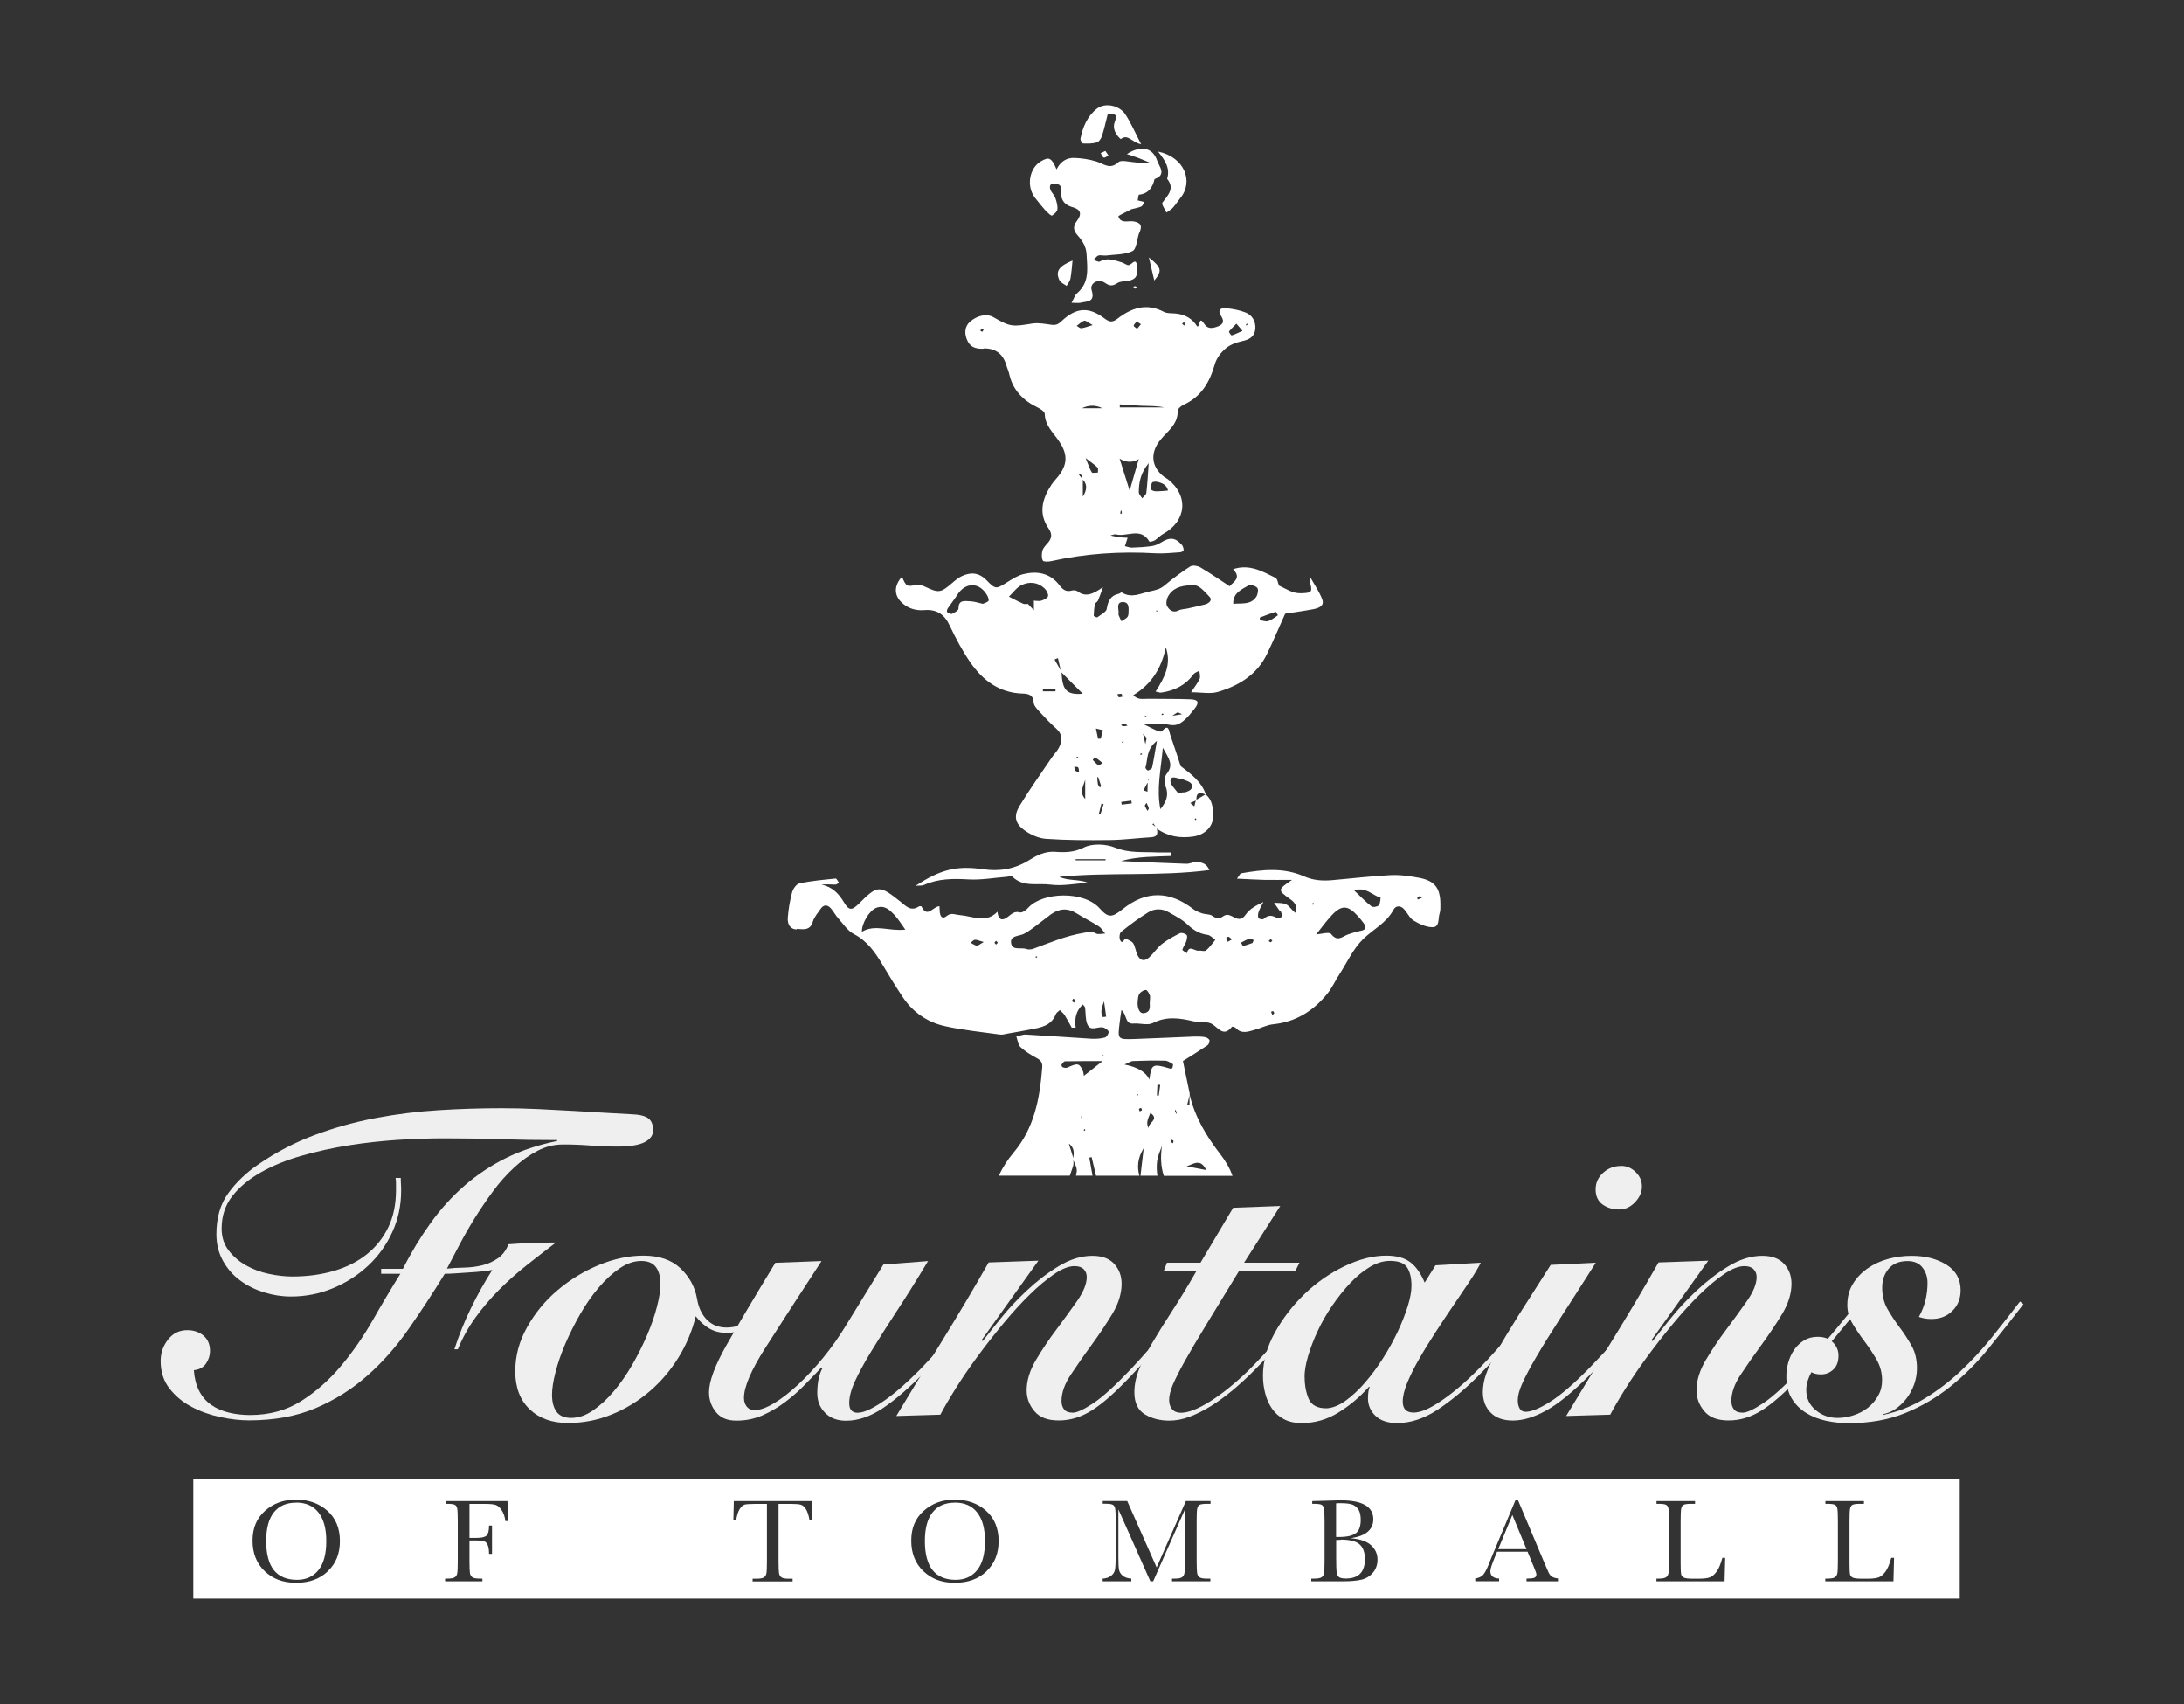 <?xml version="1.0" encoding="UTF-8"?><svg id="Layer_1" xmlns="http://www.w3.org/2000/svg" viewBox="0 0 250 195"><rect x="0" y="0" width="250" height="195" fill="#333333" stroke="none"/><defs><style>.cls-1{fill:#fff;}.cls-2{fill:#efefef;}</style></defs><g><path class="cls-1" d="M132.13,32.1c.92-1.12,.86-1.46-.62-2.64,.25,1.07,.43,1.83,.62,2.64Z"/><path class="cls-1" d="M126,17.53c.11,.18,.19,.44,.35,.5,.13,.05,.35-.15,.53-.24l-.35-.52-.53,.25Z"/><path class="cls-1" d="M119.8,24.2c.18,.2,.54,.52,.62,.47,.27-.16,.6-.46,.62-.73,.04-.43-.1-.9-.25-1.32-.11-.32-.42-.57-.54-.89-.18-.49,0-.82,.59-.71,.41,.08,.67,.18,.62,.8-.07,.88,.23,1.59,1.32,1.89,.94,.26,1.08,.79,.5,1.56-.52,.68-.39,1.15,.09,1.68,.55,.62,.96,1.27,1.01,2.15,.08,1.6,.36,3.21-1.08,4.45-.26,.22-.37,.62-.64,1.1,.5,0,.8,.05,1.06-.01,.72-.18,1.67-.03,1.24-1.43-.25-.81,.77-1.38,1.53-.84,.59,.41,.91,.35,1.44,.01,.31-.2,.78-.17,1.17-.24,.89-.14,1.16-.53,1.07-1.6-.1-1.21-.61-.23-.97-.2-.25,.02-.51-.24-.78-.31-.83-.24-1.65-.6-2.53-.1-.15,.09-.46-.12-.7-.19,.18-.17,.33-.43,.54-.5,.26-.08,.58,.03,.87,0,1.03-.13,2.16-.08,3.04-.51,.46-.23,.5-1.32,.74-2.02,.02-.05,.06-.1,.08-.15,.3-.76,.12-1.06-.67-1.22-.63-.12-1.48,.31-1.77-.57-.03-.1,.98-.54,1.5-.83,.38-.1,.77-.15,1.12-.31,.16-.07,.24-.33,.36-.51l-.77-.19c.05-.23,.08-.64,.15-.65,1.09-.12,1.56-.83,1.78-1.79,1.43-.5,.52-1.45,.3-2.11-.51-1.5-1.85-1.79-3.47-.75,.53,.18,.95,.31,1.36,.46,.44,.17,.87,.36,1.31,.54-.72,.11-1.34-.02-1.96-.08-.57-.05-1.38-.27-1.68,.01-.96,.9-1.66,.19-2.51-.08-.81-.25-1.68-.38-2.53-.41-.88-.04-1.59,.42-2.04,1.31-.58-1.35-.86-1.47-1.79-.92-1.33,.78-1.68,2.85-.69,4.15,.42,.55,.87,1.09,1.33,1.61Z"/><path class="cls-1" d="M123.94,16.42c.54,.02,1.1,.03,1.61-.12,.26-.08,.51-.47,.6-.77,.26-.79,.43-1.62,.64-2.43,.51,.02,1.25-.29,.82,.83-.29,.74,.07,1.46,.68,1.99,.84-.66,1.29,.41,2.33,.58-.68-1.31-1.15-2.42-1.8-3.41-.69-1.05-2.33-1.37-3.25-.66-1.1,.85-1.62,2.1-1.89,3.44-.03,.16,.17,.54,.27,.54Z"/><path class="cls-1" d="M133.6,20.46c.92,1.14,.08,1.87-.54,2.73-.13,.18,.29,.75,.46,1.13,.24-.17,.52-.31,.72-.53,.31-.34,.56-.74,.85-1.1,1.6-1.92,.49-4.73-2.54-5.35,.92,1.1,1.39,2,1.05,3.11Z"/><path class="cls-1" d="M129.67,32.9c.1,.04,.19,.12,.29,.12,.08,0,.16-.08,.25-.14-.11-.05-.21-.13-.31-.13-.08,0-.16,.09-.23,.14Z"/><path class="cls-1" d="M103.23,68.97c.73,.67,1.6,.93,2.58,.85,1.39-.11,2.29,.46,2.89,1.75,.7,1.47,1.47,2.93,2.4,4.27,1.42,2.04,3.31,3.45,5.93,3.53,.7,.02,1.25,.14,1.3,1.05,.02,.34,.36,.69,.62,.98,.62,.68,1.25,1.35,1.94,1.96,.76,.67,.73,1.42,.32,2.21-.21,.41-.56,.74-.82,1.13-1.24,1.83-2.53,3.63-3.68,5.52-.69,1.14-.53,1.99,.51,2.76,.71,.52,1.65,.95,2.52,1.01,2.44,.17,4.89,.17,7.33,.14,1.57-.02,3.13-.23,4.69-.32,.77-.04,.78-.47,.66-.99,1.27,.91,2.69,1.13,4.21,.9,1.32-.2,2.3-1.18,2.24-2.46-.03-.82-.09-1.72-.83-2.32-.5-1.49-1.7-2.37-2.89-3.27-.4-1.2-.78-2.41-1.2-3.6-.14-.4-.16-1.32-.93-.4-.07,.09-.38,.04-.54-.03-.46-.2-.91-.44-1.51-.74,1.06,0,2-.14,2.87,.04,.76,.16,1.25-.11,1.73-.53,.43-.38,.81-.84,1.17-1.3,.56-.73,.45-1.04-.45-1.08-1.63-.07-3.27-.03-4.9-.06-.54,0-1.15,.16-1.66-.42,2.13-1.27,3.23-3.15,3.72-5.46,.68,1.92-.16,3.48-1.17,5.05,.3,.06,.47,.14,.63,.12,1.5-.21,2.78-.82,3.7-2.09,.15-.2,.45-.28,.68-.42,.02,.31,.14,.67,.03,.93-.2,.46-.54,.87-.98,1.54,1.17,0,2.19,.22,3.07-.04,2.41-.71,4.49-1.98,5.63-4.36,.73-1.51,1.38-3.06,2.07-4.59,1.08-.17,2.16-.31,3.24-.52,.57-.11,1.28-.36,1.01-1.1-.32-.87-.88-1.66-1.33-2.48-.14,.22-.11,.36-.07,.51,.3,1.16,.17,1.2-1,1.25-1.01,.04-1.74-.51-2.56-.88-.12-.31-.17-.77-.39-.88-1.5-.74-2.99-1.62-4.86-.99,1.01,1.02,.02,1.45-.39,1.95-1.18-.77-2.25-1.51-3.37-2.17-.31-.18-.88-.26-1.14-.1-1.03,.66-2.02,1.4-2.95,2.18-.51,.43-1.01,.53-1.65,.67-1.11,.24-2.13,.84-3.26,.12-.05-.03-.19,.13-.3,.15-.95,.2-1.26,.81-1.4,1.73-.05,.37-.68,.67-1.08,.97-.06,.05-.42-.12-.41-.19,.01-.44,.05-.89,.14-1.32,.03-.15,.27-.24,.34-.39,.17-.38,.3-.78,.58-1.55-1.17,.82-1.99,1.18-2.91,.48-.16-.12-.46-.15-.66-.09-.69,.2-1.06-.14-1.45-.65-1.06-1.36-2.52-1.61-4.09-1.23-.66,.16-1.27,.56-1.86,.93-1.25,.77-1.3,.86-2.34-.21-.89-.91-1.81-.97-2.85-.49-.41,.19-.78,.51-1.13,.81-1.29,1.11-1.53,1.14-3.1,.39-.28-.13-.65-.27-.93-.21-1.12,.24-1.2,.23-1.69-.92-.92,1.01-.94,2.12-.01,2.97Zm33.66,24.88s-.11-.04-.13-.08c-.01-.03,.04-.09,.06-.13l.13,.08-.07,.13Zm1.09-2.93l-1.03,.6c-.03-.84,.41-.88,1.03-.6Zm-1.1,.7l-.17,.66-.46-.39,.63-.28Zm-1.79-3.77v.07s0-.05,0-.07Zm-1.11,1.49c.07-.66,.72-.25,1.14-.22,.17,.01,.34,.09,.5,.15,.44,.16,1.01,.35,.79,.92-.11,.3-.65,.44-.7,.47-.58,.03-.85,.11-.91,.03-.32-.43-.86-.93-.82-1.35Zm-.87-3.77c.61,1.15,1.33,1.91,.42,3.01-.25,.31-.26,1.01-.1,1.42,.39,1,.07,1.76-.6,2.6-.47-2.32,.06-4.5,.28-7.03Zm1.67-4.04c.07-.03,.2,.07,.54,.2l-1.12,.18c.19-.13,.38-.28,.58-.38Zm-1.81,.17s.09-.05,.13-.04c.04,0,.06,.07,.09,.11l-.21,.07v-.14Zm-1.9,.17l.21,.12h-.21v-.12Zm.28,7.69s.02,.06,.02,.09c0,.32-.02,.63-.02,.95l-.46-.15,.47-.9Zm0,3.23c-.1-.19-.22-.37-.3-.57-.02-.06,.09-.17,.19-.35,.11,.25,.22,.43,.26,.63,.02,.08-.1,.19-.15,.29Zm.05-3.41l.06-.25s.05,.09,.03,.11c-.03,.05-.06,.1-.1,.14Zm.51,4.96l.12-.11,.24,.37-.36-.26Zm.52-9.55c-.22,1.26-.36,2.16-.55,3.05-.03,.15-.3,.28-.48,.34-.05,.02-.31-.26-.28-.34,.29-.95,.06-2.1,1.31-3.05Zm-1.2-.34c.04,.07-.03,.2-.12,.71-.15-.67-.21-.94-.27-1.2,.13,.16,.29,.31,.39,.49Zm-.57,1.76s.06,.07,.09,.11l-.21,.08v-.14s.09-.06,.13-.05Zm13.56-15.54c.6-.24,1.21-.46,1.82-.66,.02,0,.1,.17,.24,.4-.36,.23-.7,.53-1.09,.66-.28,.09-.63-.04-.95-.1-.02,0-.05-.28-.02-.29Zm-1.33-3.67c.23-.13,.84,.04,1.03,.28,.16,.19,.06,.75-.12,1.02-.64,.96-1.7,.7-2.63,.8-.06-1.2,.9-1.62,1.72-2.09Zm-9.22,1.32c.51-.98,1.42-1.31,2.64-1.34,.95-.18,1.51,.7,2.14,1.31,.37,.36-.04,.75-.48,.87-.66,.18-1.34,.32-2.01,.47-.35,.08-.75,.07-1.06,.23-.65,.33-1.05-.07-1.3-.49-.15-.25-.08-.76,.07-1.05Zm-1.11,1.6l-.18,.07-.04-.14,.22,.07Zm-4.04,13.19c-.06,0-.12-.11-.18-.18,.16-.03,.33-.07,.49-.07,.06,0,.13,.1,.24,.19-.21,.03-.38,.07-.54,.06Zm.09,1.72v.13s-.08,.05-.12,.04c-.03,0-.05-.06-.08-.1l.2-.07Zm.94,7.11l-1.15,.14-.05-.31,1.15-.15,.05,.32Zm-.97-23.04c.7,.03,.62,.72,.6,1.24,0,.17-.04,.38-.14,.49-.19,.19-.44,.31-.67,.46-.11-.23-.23-.45-.32-.69-.04-.1,0-.23,0-.35-.03-.49-.27-1.19,.55-1.15Zm-.19,10.51s.06,.17,.11,.31c-.16,.03-.32,.1-.45,.06-.07-.02-.09-.23-.13-.35,.16,0,.32-.04,.47-.02Zm-2.79,9.51s.12,.03,.13,.07c.11,.32,.21,.63,.31,.95,0,.03-.06,.08-.13,.18-.09-.14-.21-.26-.24-.39-.05-.26-.05-.54-.07-.8Zm.38,4.24l-.19-.05,.29-1.15,.25,.07-.36,1.13Zm.27-9.61l-.25,.98h-.31l-.24-1.16,.8,.19Zm-.89,3.12c.27,.17,.52,.38,.86,.65-.24,.14-.44,.3-.49,.26-.24-.17-.45-.39-.65-.62,0-.01,.26-.31,.28-.3Zm-5.98-7.56v-.29h1.44v.29h-1.44Zm3.73,9.09c-.09-.12-.11-.29-.15-.45,.17,.01,.38-.01,.45,.07,.1,.13,.08,.36,.11,.55-.14-.05-.33-.07-.41-.17Zm.09-1.53s.09-.07,.13-.07c.03,0,.07,.05,.1,.08l-.06,.13-.16-.15Zm1.02,4.76c-.71-.75-.2-1.46,0-2.2v2.2Zm-.28-12.04c-1.84,.15-2.33-.39-2.43-2.44,.78,.78,1.55,1.56,2.43,2.44Zm-2.84-4.09l.32,1.41-.71-1.24,.39-.16Zm-4.13-8.36c.88-.41,1.84-.32,2.6,.4,.22,.21,.45,.62,.4,.87-.05,.23-.47,.43-.77,.53-.26,.08-.58,0-.87,0,0,.06,.02,.12,.02,.17,0,.31,0,.62,0,.93l-.69-.73c-.17,0-.37,.05-.52-.01-.56-.25-1.1-.54-1.65-.82,.48-.46,.9-1.07,1.47-1.34Zm-8.47,2.66c.35-.52,.75-1,1.08-1.53,.95-1.49,2.56-1.47,3.43,.08,.1,.19,.22,.52,.14,.62-.16,.18-.46,.25-.65,.33-.54-.12-.99-.28-1.45-.29-.59-.02-1.34-.23-1.33,.84,0,.2-.45,.46-.74,.59-.14,.06-.41-.08-.57-.2-.05-.04,0-.32,.09-.44Z"/><path class="cls-1" d="M136.91,98.62l.04-.04c-.39,.1-.78,.28-1.17,.27-2.48-.08-4.97-.2-7.45-.31,.97-.29,1.95-.4,2.92-.47,.93-.06,1.87-.07,2.81-.11v-.41c-.54,0-1.08,.02-1.63,0-1.6-.08-3.18,.1-4.79-.55-1.05-.43-2.61-.5-3.58-.01-1.13,.57-2.21,.57-3.26,.49-1.21-.09-2.15,.43-2.99,.95-1.69,1.05-3.42,1.32-5.32,1.04-2.97-.43-4.87,.04-7.68,1.9,.39-.04,.71,.01,.96-.1,1.65-.74,3.36-.73,5.13-.63,1.43,.08,2.88-.19,4.32-.3,.23-.02,.55-.12,.66-.02,1.25,1.24,2.9,.72,4.34,.91,1.4,.19,2.87-.12,4.32-.21-1.08-.43-2.23-.19-3.28-.68,5.68-.56,11.41-.02,17.18-.77-.38-.86-.97-.88-1.55-.94Zm-10.36-.17h-3.42v-.13h3.42v.13Z"/><path class="cls-1" d="M121.27,32.06c.13,.29,.54,.44,.82,.66,.15-.27,.38-.53,.44-.82,.13-.7,.17-1.41,.24-2.09-1.56,.65-1.98,1.23-1.5,2.25Z"/><path class="cls-1" d="M112.58,39.87c1.45-.03,2.28,.69,2.65,2.04,.08,.28,.22,.55,.28,.83,.4,1.86,1.56,3.07,3.24,3.88,.33,.16,.83,.48,.84,.74,.03,1.36,1.02,2.19,1.67,3.18,.86,1.3,.98,2.37,.1,3.67-.29,.43-.69,.8-.98,1.23-1.07,1.61-1.55,3.3-.35,5.04,.46,.67,.36,1.16-.13,1.7-.23,.26-.5,.54-.58,.86-.09,.35-.1,.81,.05,1.11,.08,.15,.63,.14,.94,.07,3.95-.88,7.94-1.14,11.98-.9,.92,.05,1.86-.06,2.79-.12,.15,0,.41-.15,.41-.23,0-.2-.07-.46-.2-.61-.77-.87-1.39-.91-2.42-.26-.32,.2-.7,.35-1.06,.4-.75,.1-1.51,.15-2.26,.17-.26,0-.52-.11-.78-.17l.31-.96c-.32-.02-.61-.01-.9-.05-.28-.03-.56-.11-1.08-.21,.39-.09,.51-.16,.61-.13,1.26,.35,2.86-.88,3.85,.82,.04,.06,.44-.02,.62-.13,.34-.21,.6-.53,.94-.72,2.71-1.48,2.98-4.38,.57-6.27-.14-.11-.3-.18-.44-.28-1.49-1.14-1.61-2.77-.42-4.23,.81-1,2.02-1.77,1.98-3.31,0-.23,.38-.57,.66-.7,2.05-.92,3.01-2.61,3.6-4.68,.19-.67,.71-1.34,1.25-1.79,.51-.43,1.23-.68,1.9-.83,.86-.18,1.43-.57,1.48-1.45,.04-.82-.36-1.52-1.12-1.82-.69-.27-1.45-.41-2.19-.49-.61-.06-1.09,.13-.6,.91,.45,.71,.11,1.03-.59,1.25-.57,.18-1.01,.16-1.36-.38-.66-1.03-.44,.46-.81,.29q-.81-1.3-2.44-1.46c-.46-.05-.98,.01-1.36-.19-2-1.06-3.74-.44-5.34,.8-.63,.48-.96,.32-1.5-.08-1.77-1.32-3.19-1.22-4.82,.29-.35,.33-.6,.54-1.18,.47-.72-.1-1.54-.25-2.18-.15-2.28,.36-2.51,.43-4.47-.71-.77-.45-1.86-.24-2.73,.53-.59,.53-.67,1.39-.22,2.25,.39,.75,1.09,.83,1.8,.82Zm30.2-2.84v.15l-.1,.08s-.07-.12-.06-.13c.04-.05,.11-.07,.16-.11Zm-2.11,.92c.26-.33,.56-.61,.86-.91l.7,.82c-.51,.23-.87,.41-1.24,.52-.06,.02-.34-.39-.31-.43Zm-5.16-1.06s.12,.06,.12,.1c0,.09-.04,.18-.06,.27l-.26-.2c.06-.06,.12-.13,.19-.17Zm-7.26,21.92c0-.11,0-.22,.03-.32,0-.03,.06-.05,.09-.07,.02,.11,.05,.21,.05,.32,0,.03-.11,.05-.17,.08Zm2.97-2.4c-.03,.22-.31,.41-.47,.62-.14-.23-.39-.46-.39-.69,.01-1.09,.16-2.15,1.13-3.34-.1,1.4-.15,2.41-.27,3.41Zm1.25-1.26c.57,.12,1.09,.34,1.23,.99-.44,.04-.89,.09-1.33,.09-.2,0-.54-.08-.57-.19-.07-.25-.04-.57,.07-.8,.05-.11,.41-.14,.6-.1Zm-2.31-18.34s.24,.15,.44,.29l-.43,.53c-.14-.12-.42-.28-.4-.36,.05-.18,.22-.35,.39-.46Zm.53,9.63c.86,.03,1.72,0,2.58,.19h-5.09v-.35c.83,.05,1.67,.13,2.5,.16Zm-.34,6.11c-.36,1.27-.67,2.32-1.04,3.6l-1.15-3.66q1.14,.68,2.18,.05Zm-6.75,1.91c-.07-.08-.1-.19-.15-.28,.11,.07,.27,.1,.33,.2,.06,.11,.08,.24,.1,.37-.1-.09-.2-.18-.28-.29Zm.35,2.38v-1.95c.58,.59,.43,1.26,0,1.95Zm1.73-2.76c-.24,0-.63,.09-.7-.02-.24-.37-.37-.81-.71-1.64,.68,.53,1.06,.77,1.37,1.09,.1,.1,.03,.38,.04,.58Zm-1.83-7.36q1.2-.57,2.33,0h-2.33Zm.27-10.02c.17-.05,.44,.22,.96,.5-.64,.19-.97,.33-1.31,.36-.16,.02-.35-.18-.52-.27,.29-.21,.55-.49,.87-.59Zm-11.74,.89s.14,.07,.22,.11c-.05,.09-.09,.2-.16,.26-.02,.02-.14-.07-.22-.11,.05-.09,.09-.2,.16-.26Z"/><path class="cls-1" d="M114.16,104.22s0,.05,0,.08c.01-.01,.02-.02,.04-.04l-.04-.04Z"/><path class="cls-1" d="M103.22,65.95l.02,.06v-.02l-.02-.04Z"/><path class="cls-1" d="M91.19,106.3c.72,.02,1.53,.25,1.85-.82,.16-.54,.57-1,.9-1.48,.34-.5,.78-.49,1.16-.06,.31,.34,.52,.78,.83,1.12,.58,.64,1.09,1.46,1.82,1.83,1.55,.81,2.44,2.11,3.28,3.52,.74,1.25,1.51,2.5,2.32,3.71,1.15,1.72,2.81,2.86,4.79,3.3,2.08,.47,4.22,.67,6.34,.97,.27,.04,.57-.06,.85-.11,.85-.15,1.71-.29,2.56-.46,1.2-.23,2.43-.39,2.97-1.76,.07-.19,.3-.31,.46-.47,.19,.19,.41,.36,.55,.58,.29,.46,.54,.95,.81,1.43h.45c-.15-1.06,.05-1.97,.83-2.65,.13,.18,.24,.27,.25,.36,.08,.63,.02,1.32,.25,1.89,.38,.92,1.25,.19,1.87,.39,.23,.08,.56,.31,.57,.49,.02,.21-.23,.6-.42,.65-.5,.13-1.04,.17-1.55,.14-2.5-.15-5-.34-7.5-.48-.36-.02-.72,.15-1.09,.23,.15,.41,.19,.93,.47,1.2,.54,.5,1.2,.91,1.86,1.26,.5,.26,.68,.58,.63,1.1-.28,3.53-.9,6.93-3.31,9.76-.66,.78-1.22,1.67-1.66,2.6h8.13c.12-.36,.24-.72,.37-1.08,.07-.21,.05-.45,.04-.69,.17,.44,.45,.91,.38,1.31-.03,.15-.05,.3-.08,.46h1.89l-.37-2.06,.27-.06,.5,2.13h4.96c-.26-1-.22-1.99,.5-3.16-.15,1.28-.26,2.23-.37,3.16h1.94c-.09-.56-.11-1.13-.03-1.72,.09-.58,.34-1.14,.55-1.7-.17,1.18-.15,2.33,.21,3.43h7.86c-.32-.91-.82-1.74-1.41-2.5-1.6-2.07-2.9-4.25-3.5-6.81l.02-.07c-.27-1.31-.54-2.61-.78-3.76,.9-.57,1.87-1.17,2.81-1.8,.15-.1,.27-.43,.22-.59-.05-.16-.33-.32-.53-.35-.4-.07-.81-.07-1.22-.06-2.27,.09-4.54,.2-6.81,.28-1.95,.06-1.95,.05-1.72-1.83,.05-.43,.12-.87,.21-1.49,.66,.53,.36,1.63,1.38,1.55,.74-.06,1.62,.24,2.22-.06,1.57-.8,3.07-.57,4.64-.2,.73,.17,1.64-.03,2.19,.35,.77,.52,1.29,1.44,2.22,.28,.04-.05,.35,.04,.44,.14,.65,.71,1.4,.42,2.12,.22,.73-.19,1.43-.58,2.17-.65,2.59-.26,4.59-1.53,6.18-3.49,.55-.67,.91-1.49,1.39-2.22,.88-1.37,1.58-2.93,2.72-4.04,1.15-1.12,2.67-1.84,3.47-3.35,.25-.48,.79-.52,1.19-.09,.4,.42,.65,1.04,1.11,1.32,.66,.4,1.47,.78,2.2,.76,.81-.02,.59-1,.78-1.57,.11-.32,.09-.69,.09-1.04,0-1.86-.63-2.7-2.45-3.04-1.08-.2-2.2-.36-3.3-.3-2.21,.11-4.41,.38-6.61,.57-1.11,.1-2.17,.04-3.24-.43-2.34-1.04-4.78-.78-7.21-.35-.11,.02-.18,.23-.48,.61,1.2,.05,2.16,.12,3.12,.14,.97,.02,1.95,0,3.19,0-1.67,1.14-1.68,1.15-.2,2.21,.55,.39,.85,.85,.64,1.59-.44-.28-.69-.77-1.09-.99-.39-.21-.94-.15-1.41-.2,.21,.3,.41,.61,.63,.91,.03,.04,.13,.05,.15,.09,.07,.19,.13,.39,.19,.59-.21,.07-.48,.25-.6,.18-.56-.34-1.04-.41-1.56,.09-.1,.09-.57,0-.6-.1-.08-.22-.05-.52,.04-.75,.14-.38,.35-.73,.53-1.09-.83,.39-1.57,.79-2,1.41-.77,1.14-1.43,.07-2.13,.06-.16,0-.35,.07-.48,.17-.45,.33-.81,.24-1.26-.07-.29-.2-.75-.14-1.11-.26-.37-.12-.75-.27-1.05-.5-2.72-2.11-5.42-2.12-8.07,0-1.21,.97-1.64,1.05-2.64-.08-1.81-2.04-6.55-1.87-8.17-.08-.24,.27-.7,.61-.96,.54-.64-.17-.94,.18-1.37,.5-.77,.6-1.12,.22-1.2-.58-1.29,1.37-2.87,.5-4.29,.39-.56-.04-.99-.33-1.53,.11-.49,.4-.73,.05-.78-.45-.02-.21-.03-.43-.04-.68-.75,.03-1.39,1.42-2.05,.04-.02-.05-.25-.06-.32,0-.93,.61-1.5-.09-2.12-.58-2.4-1.9-2.58-1.89-4.75,.27-.79,.78-1.13,.78-1.7-.19-.6-1.01-1.35-1.76-2.57-2.01,.56-.06,1.08,0,1.6,0,.14,0,.27-.14,.41-.21-.13-.17-.27-.49-.38-.48-1.38,.14-2.76,.26-4.12,.54-.35,.07-.75,.61-.86,1.01-.26,.95-.42,1.93-.5,2.91-.05,.66,.18,1.33,1.02,1.36Zm31.67,26.23l-.51-1.66c.63,.45,.6,1.05,.51,1.66Zm.9-4.56l.02-.27s.07,.1,.06,.15c0,.04-.06,.08-.09,.12Zm.45,1.37s-.07,.06-.1,.09c-.02-.05-.07-.12-.06-.13,.04-.05,.11-.07,.16-.11v.16Zm-.14-6.21c-.01-.07-.03-.39-.15-.66-.38-.81-.59-.83-1.74-.3-.15,.07-.37,.02-.54-.04-.07-.02-.16-.24-.13-.29,.11-.16,.27-.39,.41-.39,1.43-.03,2.87-.02,4.29-.02l-2.15,1.69Zm2.17-2.25s-.08-.04-.12-.07l.13-.07,.12,.07s-.08,.06-.13,.06Zm9.92,4.46v1.08l-.25-.03c.08-.35,.16-.7,.25-1.05Zm1.92,8.56c-.86-.16-1.56-.3-2.25-.43,.75-.23,1.58-.98,2.25,.43Zm-7.9-8.55l.07-.17,.06,.13-.13,.04Zm.53,1.69c-.03,.07-.16,.09-.25,.14-.03-.09-.1-.2-.08-.27,.02-.06,.15-.09,.24-.13,.03,.09,.12,.2,.09,.26Zm.78,2.09c-.38-.65-.02-1.2,.19-1.77,1.13,.75-.35,1.15-.19,1.77Zm1.15-3.75l-.21-.02,.06-1.23,.32,.02-.17,1.23Zm1.6,5.46l-.23-.17c.04-.08,.08-.17,.12-.25,.07,.05,.19,.09,.2,.15,.02,.08-.05,.18-.08,.27Zm.47-3.34c-.06-.1-.15-.18-.19-.29-.02-.07-.02-.15-.02-.23,.06,.07,.11,.13,.15,.21,.04,.09,.04,.21,.06,.31Zm-5-6.08c1.21-.05,2.43-.07,3.64-.04,.31,0,.62,.22,.9,.39,.06,.04,0,.31-.05,.46-.02,.05-.2,.08-.28,.05-1.99-.59-2.12-.53-2.35,1.26q-.57-1.27-2.85-1.72c.47-.2,.73-.39,.99-.4Zm32.55-18.73c.07-.07,.19-.13,.29-.13,.06,0,.12,.1,.21,.19l-.48,.19c-.01-.08-.06-.21-.02-.24Zm-4.23,.04s-.02,.67-.2,.87c-.16,.17-.68,.25-.84,.12-.67-.52-1.26-1.14-1.97-1.81,1.33-.48,2.06,.56,3.01,.81Zm-5.56,1.98c1.1-1.16,1.82-1.12,2.9,.05,.27,.3,.54,.61,.77,.94,.33,.47,.16,.72-.39,.82-.49,.09-.97,.25-1.44,.41-.65,.23-1.2,.9-1.94-.05-.21-.27-1.1,0-1.71,.05,.6-.75,1.16-1.53,1.82-2.23Zm-2.17-1.4l.1,.09s-.03,.1-.06,.12c-.03,.02-.08-.01-.13-.02l.08-.19Zm-4.54,12.41c.06,.04,.07,.17,.1,.26-.07,.06-.15,.11-.22,.17l-.15-.37c.09-.02,.21-.09,.26-.06Zm-.35-8.25c.08,.05,.16,.09,.24,.14-.06,.07-.12,.19-.19,.21-.06,.02-.15-.08-.23-.13l.19-.21Zm-2.37-.06c.12-.04,.31,.11,.47,.17l-.14,.33c-.35,.12-.71,.26-1.07,.34-.05,.01-.17-.25-.25-.38,.33-.16,.65-.35,.99-.46Zm-2.43-.22c.13,.04,.23,.16,.42,.31l-.49,.27c-.06-.13-.15-.26-.17-.4,0-.05,.18-.2,.25-.18Zm-8.98,7.36c-.1,.42,.26,1.22-.66,1.39-.55,.1-.87-.64-.71-1.64,.03-.22,.07-.49,.21-.64,.18-.19,.48-.39,.71-.37,.17,.02,.33,.37,.44,.6,.06,.14,.01,.34,.01,.65Zm-3.29-7.92c.99-.8,2.02-1.57,3.1-2.23,.72-.45,1.58-.45,2.34-.01,.76,.43,1.57,.84,2.18,1.43,.67,.64,1.36,1.04,2.27,1.16,.32,.04,.6,.37,.89,.57-.35,.41-.65,.87-1.06,1.21-.16,.14-.54,.02-.7,.02-.57,.18-1.23-.78-1.5,.3-.18-.14-.53-.32-.51-.4,.08-.32,.32-.61,.43-.93,.08-.24,.17-.62,.06-.75-.15-.17-.58-.3-.77-.21-.72,.36-1.44,.75-2.07,1.24-.54,.43-.92,1.04-1.43,1.51-.58,.53-1.05,.42-1.38-.28-.19-.42-.24-.92-.47-1.31-.15-.24-.51-.36-.79-.51-.28-.15-.4,.73-.7,.16-.13-.25-.09-.81,.1-.96Zm-9.75,2.96s-.05-.07-.08-.1l.2-.06v.13s-.08,.04-.12,.03Zm4.34,5.15c-.08-.07-.2-.13-.21-.2,0-.08,.09-.18,.15-.26,.08,.07,.2,.13,.21,.21,0,.08-.1,.17-.15,.26Zm3.31,1.65c-.35-.57-.07-1.21,.14-1.8l.24,1.75-.38,.05Zm-9.05-9.52c.41-.21,.79-.48,1.16-.75,.65-.48,1.28-1,1.94-1.48,.94-.68,1.91-.76,2.93-.13,.84,.52,1.72,.96,2.55,1.49,.3,.19,.49,.55,.74,.83-.36,0-.8,.14-1.06-.01-.52-.31-.92-.15-1.45-.06-2.01,.33-3.85,1.13-5.74,1.82-.16,.06-.34,.06-.45,.07-.12-.01-.18,0-.24-.03-.61-.26-1.65,.21-1.82-.64-.19-.94,.87-.83,1.45-1.11Zm-3.16,.79l.19,.22c-.07,.07-.13,.14-.2,.21-.06-.07-.17-.15-.17-.22,0-.07,.11-.14,.18-.21Zm-2.44-.12c.23-.02,.47,.11,1.02,.26-.46,.25-.65,.44-.8,.42-.24-.04-.47-.22-.7-.34,.16-.12,.32-.32,.48-.33Zm-11.29-3.65c.95-.37,1.55,.25,2.11,.84,.42,.44,.73,.98,1.22,1.65-1.84,.22-3.47-.66-4.97,.25-.03-.95,.84-2.43,1.64-2.74Z"/></g><g><path class="cls-2" d="M43.63,145.8v-.6h2.49c.96-1.9,2.02-3.64,3.17-5.24,1.15-1.6,2.44-3.02,3.87-4.27,1.43-1.25,3.02-2.3,4.76-3.17,1.75-.86,3.7-1.51,5.86-1.95v-.1c-2.2,0-4.37-.03-6.51-.1-2.15-.07-4.32-.1-6.51-.1-1.56,0-3.28,.06-5.14,.17-1.86,.12-3.74,.32-5.64,.62-1.9,.3-3.72,.7-5.46,1.2-1.75,.5-3.3,1.13-4.66,1.9-1.36,.77-2.45,1.67-3.27,2.72-.82,1.05-1.22,2.29-1.22,3.72,0,.97,.27,1.8,.8,2.49,.53,.7,1.2,1.27,2,1.72,.8,.45,1.67,.77,2.62,.97,.95,.2,1.84,.3,2.67,.3,1.73,0,3.33-.22,4.79-.65,1.46-.43,2.72-1.07,3.77-1.92,1.05-.85,1.86-1.88,2.44-3.09,.58-1.21,.87-2.62,.87-4.22v-.85c0-.2-.02-.38-.05-.55h.6c0,.27,0,.52,.02,.75,.02,.23,.02,.47,.02,.7,0,1.7-.34,3.29-1.02,4.76-.68,1.48-1.61,2.76-2.77,3.84-1.16,1.08-2.5,1.94-4.02,2.57-1.51,.63-3.12,.95-4.81,.95-1.03,0-2.05-.16-3.07-.47-1.01-.32-1.93-.77-2.74-1.37-.82-.6-1.47-1.35-1.97-2.25s-.75-1.91-.75-3.04c0-1.9,.46-3.47,1.37-4.71,.91-1.25,2.05-2.34,3.42-3.27,2.03-1.4,4.18-2.52,6.46-3.37,2.28-.85,4.61-1.5,7.01-1.95,2.39-.45,4.81-.75,7.26-.9s4.81-.22,7.11-.22c1.36,0,2.78,.03,4.24,.1,1.46,.07,2.87,.14,4.22,.22,1.35,.08,2.58,.16,3.69,.22,1.11,.07,2.02,.12,2.72,.15,.9,.03,1.54,.18,1.92,.45,.38,.27,.57,.73,.57,1.4,0,.57-.32,1.01-.97,1.35-.65,.33-1.69,.5-3.12,.5-1.03,0-2.05-.04-3.07-.12-1.02-.08-2.05-.12-3.12-.12s-2.01,.24-2.94,.72c-.93,.48-1.83,1.12-2.69,1.92-.87,.8-1.67,1.7-2.42,2.72-.75,1.01-1.45,2.05-2.1,3.09-.65,1.05-1.24,2.08-1.77,3.09-.53,1.02-1,1.9-1.4,2.67,.63-.07,1.3-.11,2.02-.12,.71-.02,1.4-.11,2.05-.27,.65-.17,1.24-.43,1.77-.8,.53-.37,.93-.9,1.2-1.6,.9-.07,1.8-.12,2.72-.15,.91-.03,1.82-.05,2.72-.05-1.1,.83-2.2,1.69-3.32,2.57-1.11,.88-2.17,1.82-3.17,2.82-1,1-1.9,2.06-2.72,3.19-.82,1.13-1.49,2.34-2.02,3.64h-.4c.53-1.63,1.16-3.2,1.9-4.71,.73-1.51,1.55-2.97,2.44-4.37-.33,.07-.74,.12-1.22,.17-.48,.05-.98,.09-1.5,.12-.52,.03-1.02,.07-1.5,.1-.48,.03-.89,.05-1.22,.05-1.33,2.16-2.7,4.26-4.12,6.29-1.41,2.03-2.99,3.82-4.74,5.36-1.75,1.55-3.72,2.79-5.91,3.72-2.2,.93-4.74,1.4-7.63,1.4-1,0-2.09-.12-3.27-.37-1.18-.25-2.28-.64-3.29-1.17-1.02-.53-1.86-1.23-2.54-2.1-.68-.86-1.02-1.91-1.02-3.14,0-.93,.28-1.75,.85-2.47,.57-.72,1.3-1.07,2.2-1.07,.73,0,1.35,.21,1.85,.62,.5,.42,.75,1.01,.75,1.77,0,.5-.15,.97-.45,1.42s-.77,.71-1.4,.77c.07,.93,.27,1.73,.62,2.39,.35,.67,.81,1.2,1.4,1.6,.58,.4,1.26,.69,2.02,.87,.76,.18,1.56,.27,2.39,.27,2.23,0,4.19-.54,5.89-1.62,1.7-1.08,3.22-2.43,4.56-4.04,1.35-1.61,2.56-3.37,3.64-5.26,1.08-1.9,2.12-3.64,3.12-5.24h-2.2Z"/><path class="cls-2" d="M88.58,149.14c-.67,.87-1.46,1.65-2.37,2.34-.92,.7-1.92,1.05-3.02,1.05-.77,0-1.43-.17-2-.5-.57-.33-1.08-.8-1.55-1.4-.4,1.66-1.06,3.23-1.97,4.71-.92,1.48-2.02,2.78-3.32,3.89-1.3,1.11-2.74,2-4.34,2.64-1.6,.65-3.26,.97-4.99,.97-1.83,0-3.29-.52-4.39-1.57-1.1-1.05-1.65-2.49-1.65-4.32s.45-3.45,1.35-5.06c.9-1.61,2.06-3.03,3.49-4.24,1.43-1.21,3.01-2.18,4.74-2.89,1.73-.71,3.43-1.07,5.09-1.07,1.8,0,3.21,.48,4.24,1.45,1.03,.97,1.66,2.13,1.9,3.49,.17,1,.54,1.8,1.12,2.39,.58,.6,1.34,.9,2.27,.9s1.75-.27,2.54-.8c.8-.53,1.65-1.33,2.54-2.39l.3,.4Zm-23.2,13.12c.83,0,1.66-.28,2.49-.85,.83-.57,1.63-1.3,2.39-2.2,.76-.9,1.47-1.91,2.12-3.04,.65-1.13,1.21-2.26,1.7-3.39,.48-1.13,.86-2.21,1.12-3.24,.27-1.03,.4-1.9,.4-2.59,0-.83-.17-1.48-.52-1.95-.35-.47-.91-.7-1.67-.7-.83,0-1.66,.28-2.49,.85-.83,.57-1.63,1.3-2.39,2.2-.77,.9-1.47,1.91-2.12,3.04-.65,1.13-1.21,2.26-1.7,3.39-.48,1.13-.86,2.21-1.12,3.24-.27,1.03-.4,1.9-.4,2.59,0,.83,.17,1.48,.52,1.95,.35,.47,.91,.7,1.67,.7Z"/><path class="cls-2" d="M106.24,144.3c-1.3,2.16-2.5,4.09-3.62,5.79-1.11,1.7-2.07,3.2-2.87,4.52-.8,1.31-1.42,2.45-1.87,3.42-.45,.97-.67,1.81-.67,2.54s.32,1.1,.95,1.1c.4,0,.88-.14,1.45-.42,.57-.28,1.16-.65,1.8-1.1,.63-.45,1.28-.97,1.95-1.57,.66-.6,1.3-1.2,1.9-1.8,.73-.76,1.45-1.54,2.17-2.32,.71-.78,1.38-1.54,2-2.27,.62-.73,1.17-1.4,1.67-2.02,.5-.62,.91-1.14,1.25-1.57l.4,.3c-.8,1.06-1.81,2.34-3.04,3.82-1.23,1.48-2.54,2.94-3.94,4.37-1.7,1.73-3.26,3.08-4.69,4.04-1.43,.96-2.84,1.45-4.24,1.45-1,0-1.8-.3-2.39-.9-.6-.6-.9-1.35-.9-2.25,0-.63,.06-1.2,.17-1.7,.12-.5,.26-.88,.42-1.15l-.1-.1c-.6,.63-1.25,1.31-1.95,2.02-.7,.72-1.45,1.37-2.25,1.97-.8,.6-1.66,1.1-2.57,1.5-.92,.4-1.9,.6-2.97,.6s-1.81-.32-2.34-.97c-.53-.65-.8-1.4-.8-2.27,0-1.26,.68-3.09,2.05-5.49s3.21-5.5,5.54-9.33l5.29-.2c-2.63,4.02-4.76,7.33-6.41,9.9-1.65,2.58-2.47,4.5-2.47,5.76,0,.4,.11,.73,.32,1,.22,.27,.51,.4,.87,.4,.63,0,1.39-.27,2.27-.8,.88-.53,1.8-1.25,2.77-2.15,.96-.9,1.92-1.93,2.87-3.09,.95-1.16,1.8-2.38,2.57-3.64l4.29-6.98,5.14-.4Z"/><path class="cls-2" d="M112.48,153.48c.47-.6,1.14-1.45,2.02-2.54,.88-1.1,1.89-2.18,3.02-3.24,1.13-1.06,2.34-2,3.64-2.79s2.59-1.2,3.89-1.2c1.1,0,1.93,.31,2.49,.92,.56,.62,.85,1.37,.85,2.27,0,1.13-.36,2.29-1.07,3.47-.72,1.18-1.51,2.36-2.37,3.54-.87,1.18-1.65,2.31-2.37,3.39-.72,1.08-1.07,2.09-1.07,3.02,0,.4,.1,.72,.3,.97,.2,.25,.53,.37,1,.37s1.24-.36,2.32-1.07c1.08-.71,2.54-2.04,4.37-3.97,1.43-1.53,2.74-3.02,3.94-4.47,1.2-1.45,2.1-2.54,2.69-3.27l.5,.25c-.87,1.03-1.93,2.31-3.19,3.84-1.26,1.53-2.61,3.04-4.04,4.54-1.73,1.83-3.2,3.13-4.42,3.89-1.21,.76-2.47,1.15-3.77,1.15s-2.2-.35-2.79-1.05c-.6-.7-.9-1.5-.9-2.39,0-1.13,.36-2.29,1.07-3.49,.71-1.2,1.5-2.37,2.37-3.52,.86-1.15,1.65-2.24,2.37-3.27,.71-1.03,1.07-1.93,1.07-2.69,0-.37-.12-.66-.35-.9-.23-.23-.58-.35-1.05-.35-.67,0-1.45,.31-2.34,.92-.9,.62-1.85,1.41-2.84,2.39-1,.98-2.01,2.1-3.04,3.34-1.03,1.25-2,2.49-2.92,3.74-.92,1.25-1.74,2.45-2.47,3.62-.73,1.16-1.31,2.16-1.75,2.99l-5.04,.15c1.76-2.93,3.53-5.83,5.31-8.71,1.78-2.88,3.53-5.83,5.26-8.86l5.69-.2-6.49,9.08,.1,.1Z"/><path class="cls-2" d="M133.23,145.4l.35-.9h3.84l3.74-6.29,5.39-.2-4.14,6.49h6.34l-.45,.9h-6.44c-1.5,2.46-2.76,4.53-3.79,6.21-1.03,1.68-1.85,3.08-2.47,4.19-.62,1.11-1.06,2-1.35,2.67-.28,.67-.42,1.25-.42,1.75,0,.43,.12,.78,.35,1.05,.23,.27,.57,.4,1,.4,.83,0,1.93-.42,3.29-1.27,1.36-.85,2.83-2.02,4.39-3.52,1.06-1.06,2.23-2.31,3.49-3.74,1.26-1.43,2.44-2.88,3.54-4.34l.3,.25c-.77,1-1.73,2.21-2.89,3.64-1.16,1.43-2.44,2.84-3.84,4.24-.77,.77-1.56,1.49-2.37,2.17-.82,.68-1.64,1.28-2.47,1.8-.83,.52-1.65,.92-2.44,1.22s-1.58,.45-2.34,.45c-1.06,0-2-.24-2.79-.72-.8-.48-1.2-1.32-1.2-2.52,0-.86,.18-1.75,.55-2.67,.37-.91,.87-1.92,1.52-3.02,.65-1.1,1.4-2.31,2.27-3.64,.86-1.33,1.8-2.86,2.79-4.59h-3.74Z"/><path class="cls-2" d="M164.31,144.8l5.19-.3c-.3,.6-.73,1.32-1.3,2.17-.57,.85-1.18,1.76-1.85,2.74-.67,.98-1.34,2-2.02,3.04-.68,1.05-1.31,2.06-1.87,3.04-.57,.98-1.02,1.9-1.37,2.74-.35,.85-.52,1.57-.52,2.17,0,.83,.42,1.25,1.25,1.25s1.88-.47,3.24-1.4c1.36-.93,2.79-2.16,4.29-3.69,.63-.63,1.27-1.31,1.92-2.05,.65-.73,1.27-1.45,1.87-2.17,.6-.71,1.15-1.38,1.65-2,.5-.62,.9-1.12,1.2-1.52l.35,.2c-.87,1.16-1.86,2.45-2.99,3.87-1.13,1.41-2.49,2.92-4.09,4.52s-3.17,2.9-4.71,3.92c-1.55,1.01-3.09,1.52-4.62,1.52-1.06,0-1.89-.27-2.47-.82-.58-.55-.87-1.22-.87-2.02,0-.27,.02-.52,.05-.75,.03-.23,.08-.42,.15-.55h-.1c-1.03,1.16-2.2,2.15-3.49,2.94-1.3,.8-2.69,1.2-4.19,1.2-.8,0-1.48-.15-2.05-.45-.57-.3-1.02-.71-1.37-1.22-.35-.52-.61-1.1-.77-1.75-.17-.65-.25-1.32-.25-2.02,0-1.63,.45-3.26,1.35-4.89,.9-1.63,2.03-3.1,3.39-4.42,1.36-1.31,2.89-2.38,4.57-3.19,1.68-.81,3.28-1.22,4.81-1.22,1.16,0,2.08,.25,2.74,.75,.66,.5,1.21,1.28,1.65,2.34l1.25-2Zm-14.97,12.77c0,.96,.16,1.8,.47,2.52,.32,.72,.99,1.07,2.02,1.07,.7-.03,1.43-.32,2.2-.87,.76-.55,1.5-1.24,2.22-2.07,.72-.83,1.4-1.75,2.05-2.77,.65-1.01,1.21-2.04,1.7-3.07,.48-1.03,.86-2,1.15-2.92,.28-.91,.42-1.69,.42-2.32,0-.9-.17-1.6-.5-2.1-.33-.5-.98-.75-1.95-.75-.77,0-1.54,.23-2.32,.7-.78,.47-1.53,1.08-2.25,1.85-.72,.77-1.4,1.62-2.05,2.57-.65,.95-1.21,1.92-1.67,2.92-.47,1-.83,1.95-1.1,2.87-.27,.92-.4,1.7-.4,2.37Z"/><path class="cls-2" d="M182.67,144.5c-1.56,2.46-2.91,4.56-4.04,6.31-1.13,1.75-2.05,3.24-2.77,4.47-.72,1.23-1.25,2.24-1.6,3.02-.35,.78-.52,1.42-.52,1.92,0,.4,.07,.72,.22,.97,.15,.25,.37,.37,.67,.37,.67,0,1.6-.38,2.82-1.15,1.21-.76,2.74-2.08,4.56-3.94,.73-.76,1.45-1.52,2.15-2.27s1.35-1.47,1.97-2.17c.61-.7,1.16-1.33,1.65-1.9,.48-.56,.87-1.01,1.17-1.35l.45,.3c-.4,.53-.89,1.14-1.47,1.82-.58,.68-1.21,1.4-1.87,2.15-.67,.75-1.35,1.49-2.05,2.22-.7,.73-1.38,1.43-2.05,2.1-1.93,1.93-3.58,3.28-4.96,4.04-1.38,.76-2.65,1.15-3.82,1.15-1.1,0-1.95-.3-2.54-.9s-.9-1.38-.9-2.34c0-.67,.12-1.36,.37-2.07,.25-.71,.67-1.6,1.27-2.67,.6-1.06,1.4-2.39,2.39-3.97,1-1.58,2.25-3.53,3.74-5.86l5.14-.25Zm2.89-11.08c.63,0,1.19,.23,1.67,.7,.48,.47,.72,1.01,.72,1.65,0,.67-.27,1.27-.8,1.82-.53,.55-1.13,.82-1.8,.82-.73,0-1.36-.19-1.9-.57-.53-.38-.8-.96-.8-1.72s.29-1.4,.87-1.92c.58-.52,1.26-.77,2.02-.77Z"/><path class="cls-2" d="M189.16,153.48c.47-.6,1.14-1.45,2.02-2.54,.88-1.1,1.89-2.18,3.02-3.24,1.13-1.06,2.34-2,3.64-2.79s2.59-1.2,3.89-1.2c1.1,0,1.93,.31,2.49,.92,.57,.62,.85,1.37,.85,2.27,0,1.13-.36,2.29-1.07,3.47-.72,1.18-1.51,2.36-2.37,3.54-.87,1.18-1.66,2.31-2.37,3.39-.72,1.08-1.07,2.09-1.07,3.02,0,.4,.1,.72,.3,.97,.2,.25,.53,.37,1,.37s1.24-.36,2.32-1.07c1.08-.71,2.54-2.04,4.37-3.97,1.43-1.53,2.74-3.02,3.94-4.47,1.2-1.45,2.1-2.54,2.69-3.27l.5,.25c-.87,1.03-1.93,2.31-3.19,3.84-1.26,1.53-2.61,3.04-4.04,4.54-1.73,1.83-3.2,3.13-4.42,3.89-1.21,.76-2.47,1.15-3.77,1.15s-2.2-.35-2.79-1.05c-.6-.7-.9-1.5-.9-2.39,0-1.13,.36-2.29,1.07-3.49,.72-1.2,1.5-2.37,2.37-3.52,.86-1.15,1.65-2.24,2.37-3.27,.71-1.03,1.07-1.93,1.07-2.69,0-.37-.12-.66-.35-.9-.23-.23-.58-.35-1.05-.35-.67,0-1.45,.31-2.34,.92-.9,.62-1.85,1.41-2.84,2.39-1,.98-2.01,2.1-3.04,3.34-1.03,1.25-2,2.49-2.92,3.74-.92,1.25-1.74,2.45-2.47,3.62-.73,1.16-1.31,2.16-1.75,2.99l-5.04,.15c1.76-2.93,3.53-5.83,5.31-8.71,1.78-2.88,3.53-5.83,5.26-8.86l5.69-.2-6.49,9.08,.1,.1Z"/><path class="cls-2" d="M215.6,161.91c1.7-.37,3.27-.99,4.71-1.87,1.45-.88,2.8-1.91,4.07-3.09,1.26-1.18,2.45-2.46,3.57-3.84,1.11-1.38,2.2-2.77,3.27-4.17l.4,.3c-1.33,1.73-2.66,3.42-3.99,5.06-1.33,1.65-2.79,3.1-4.37,4.37-1.58,1.26-3.31,2.28-5.19,3.04-1.88,.76-4.03,1.15-6.46,1.15-.87,0-1.72-.09-2.57-.27-.85-.18-1.61-.48-2.29-.9-.68-.42-1.23-.96-1.65-1.65-.42-.68-.62-1.52-.62-2.52,0-.53,.07-1.06,.22-1.6,.15-.53,.37-1.01,.67-1.45,.3-.43,.67-.79,1.12-1.07,.45-.28,.97-.42,1.57-.42,.76,0,1.35,.22,1.77,.65,.42,.43,.62,.93,.62,1.5,0,.7-.2,1.23-.6,1.6-.4,.37-.87,.55-1.4,.55-.43,0-.8-.08-1.1-.25-.17,.3-.31,.62-.42,.97-.12,.35-.17,.71-.17,1.07,0,.93,.36,1.7,1.07,2.29,.71,.6,1.55,.9,2.52,.9,.6,0,1.21-.1,1.82-.3,.62-.2,1.16-.49,1.65-.87,.48-.38,.87-.84,1.17-1.37,.3-.53,.45-1.11,.45-1.75,0-.86-.21-1.65-.62-2.37-.42-.72-.87-1.4-1.37-2.07-.5-.66-.96-1.34-1.37-2.02-.42-.68-.62-1.4-.62-2.17,0-.93,.22-1.75,.65-2.44,.43-.7,1-1.29,1.7-1.77,.7-.48,1.48-.84,2.34-1.07,.86-.23,1.75-.35,2.64-.35,1.6,0,2.93,.34,4.02,1.02,1.08,.68,1.62,1.66,1.62,2.92,0,.97-.32,1.75-.95,2.37-.63,.62-1.43,.92-2.39,.92-.3,0-.57-.02-.82-.07-.25-.05-.46-.11-.62-.17,.37-.66,.62-1.32,.77-1.97,.15-.65,.22-1.29,.22-1.92,0-.66-.19-1.25-.57-1.75-.38-.5-.96-.75-1.72-.75-.93,0-1.65,.29-2.15,.87-.5,.58-.75,1.31-.75,2.17,0,.93,.21,1.75,.62,2.47,.42,.72,.87,1.41,1.37,2.07,.5,.67,.96,1.36,1.37,2.1,.42,.73,.62,1.6,.62,2.59,0,.63-.11,1.25-.32,1.85-.22,.6-.51,1.13-.87,1.6-.37,.47-.77,.86-1.22,1.17-.45,.32-.92,.52-1.42,.62v.1Z"/></g><path class="cls-1" d="M153.46,176.22c-.16,0-.33,0-.51,.01v2.04c0,.87,.02,1.42,.05,1.66,.03,.23,.12,.41,.25,.53,.14,.12,.41,.18,.82,.18,.72,0,1.26-.19,1.63-.56,.36-.37,.54-.93,.54-1.67s-.2-1.32-.61-1.68c-.41-.36-1.13-.54-2.16-.54Z"/><polygon class="cls-1" points="171.5 177.28 174.74 177.28 173.12 173.37 171.5 177.28"/><path class="cls-1" d="M109.29,171.96c-1.11,0-1.95,.37-2.54,1.11s-.88,1.84-.88,3.29,.29,2.58,.88,3.32c.59,.74,1.47,1.11,2.65,1.11,1.03,0,1.85-.37,2.45-1.11,.6-.74,.9-1.84,.9-3.31s-.3-2.52-.89-3.28c-.59-.76-1.45-1.14-2.57-1.14Z"/><path class="cls-1" d="M155.23,175.44c.36-.31,.53-.8,.53-1.49,0-.48-.07-.85-.21-1.11-.14-.26-.35-.46-.63-.61-.28-.14-.76-.21-1.44-.21-.18,0-.36,0-.54,.02v3.85c.11,0,.21,0,.28,0,.97,0,1.64-.15,2-.46Z"/><path class="cls-1" d="M33.89,171.96c-1.11,0-1.95,.37-2.54,1.11s-.88,1.84-.88,3.29,.29,2.58,.88,3.32c.59,.74,1.47,1.11,2.65,1.11,1.03,0,1.85-.37,2.45-1.11,.6-.74,.9-1.84,.9-3.31s-.3-2.52-.89-3.28c-.59-.76-1.45-1.14-2.57-1.14Z"/><path class="cls-1" d="M22.13,169.23v13.71H224.33v-13.71H22.13Zm15.4,10.58c-.92,.88-2.13,1.32-3.63,1.32s-2.65-.44-3.59-1.32c-.93-.88-1.4-2.05-1.4-3.5s.47-2.56,1.42-3.41,2.13-1.29,3.55-1.29,2.63,.42,3.59,1.27c.96,.85,1.44,2.01,1.44,3.47s-.46,2.57-1.38,3.45Zm20.32-5.74c-.06-.5-.2-.92-.42-1.24-.22-.33-.45-.53-.69-.61-.24-.08-.64-.12-1.21-.12h-1.79v3.89h.86c.56,0,.92-.09,1.11-.28,.18-.19,.27-.56,.27-1.13h.34v3.24h-.34c0-.39-.04-.7-.12-.93-.08-.23-.2-.38-.35-.47s-.46-.13-.91-.13h-.86v2.28c0,.72,.02,1.2,.05,1.42s.13,.39,.27,.5,.43,.16,.85,.16h.31v.31h-4.27v-.31h.28c.39,0,.66-.05,.82-.15s.25-.25,.29-.46c.04-.21,.06-.7,.06-1.47v-4.5c0-.73-.02-1.2-.06-1.42-.04-.21-.13-.36-.27-.44-.14-.08-.44-.12-.9-.12h-.16v-.31h7.08l.07,2.29h-.32Zm34.82-.08c-.1-.6-.25-1.04-.43-1.31s-.37-.43-.58-.49c-.21-.06-.56-.09-1.06-.09h-1.48v6.48c0,.72,.02,1.19,.05,1.42,.03,.23,.13,.39,.27,.5,.15,.11,.43,.16,.84,.16h.45v.31h-4.58v-.31h.47c.39,0,.66-.05,.82-.15s.25-.25,.29-.46c.04-.21,.06-.7,.06-1.47v-6.48h-1.36c-.59,0-.99,.03-1.19,.08-.2,.06-.39,.23-.57,.51-.18,.28-.31,.72-.41,1.3h-.31l.05-2.21h8.91l.05,2.21h-.29Zm20.26,5.82c-.92,.88-2.13,1.32-3.63,1.32s-2.65-.44-3.59-1.32c-.93-.88-1.4-2.05-1.4-3.5s.47-2.56,1.42-3.41,2.13-1.29,3.55-1.29,2.63,.42,3.59,1.27c.96,.85,1.44,2.01,1.44,3.47s-.46,2.57-1.38,3.45Zm25.63-7.72h-.34c-.45,0-.75,.04-.89,.11s-.23,.21-.28,.42c-.05,.2-.07,.69-.07,1.45v4.5c0,.72,.02,1.2,.05,1.42s.13,.39,.27,.5c.15,.11,.43,.16,.84,.16h.41v.31h-4.39v-.31h.32c.39,0,.66-.05,.81-.15s.25-.25,.29-.46c.04-.21,.06-.7,.06-1.47v-5.84l-3.64,8.23h-.32l-3.66-8.23v5.38c0,.74,.02,1.24,.07,1.5,.04,.27,.18,.5,.42,.7,.23,.2,.56,.31,.99,.34v.31h-3.28v-.31c.39-.02,.71-.13,.96-.32,.25-.19,.4-.43,.45-.71,.05-.28,.08-.8,.08-1.56v-4c0-.73-.02-1.2-.06-1.42s-.13-.36-.27-.44-.44-.12-.9-.12h-.25v-.31h2.8l3.37,7.6,3.35-7.6h2.82v.31Zm18.61,7.86c-.34,.42-.78,.69-1.32,.82s-1.25,.19-2.15,.19h-3.6v-.31h.35c.39,0,.66-.05,.82-.15s.25-.25,.29-.46c.04-.21,.06-.7,.06-1.47v-4.47c0-.75-.02-1.23-.06-1.44-.04-.22-.13-.37-.27-.45s-.44-.12-.9-.12h-.18v-.31l1.51-.04,1.72-.05c2.51,0,3.76,.72,3.76,2.17,0,.6-.22,1.07-.65,1.44s-1.08,.6-1.95,.73c1.04,.08,1.82,.34,2.32,.78s.76,1,.76,1.66c0,.58-.17,1.08-.51,1.49Zm21.18,1.01h-3.61v-.31c.44,0,.74-.03,.9-.1,.16-.07,.23-.2,.23-.39,0-.1-.1-.4-.31-.89l-.7-1.7h-3.49l-.24,.58c-.35,.84-.53,1.39-.53,1.65,0,.28,.09,.48,.28,.63,.19,.14,.43,.21,.72,.21v.31h-2.73v-.31c.41-.06,.71-.21,.91-.43,.2-.22,.44-.69,.72-1.41,.02-.07,.13-.33,.32-.79l2.67-6.37h.26l3.07,7.29,.42,.96c.09,.22,.22,.39,.38,.51,.16,.12,.4,.2,.72,.23v.31Zm19.06,0h-7.8v-.31h.27c.39,0,.66-.05,.82-.15,.15-.1,.25-.25,.29-.46,.04-.21,.06-.7,.06-1.47v-4.5c0-.73-.02-1.2-.06-1.42s-.13-.36-.27-.44-.44-.12-.9-.12h-.2v-.31h4.41v.31h-.41c-.45,0-.75,.04-.89,.11-.14,.07-.23,.21-.28,.42-.05,.2-.07,.69-.07,1.45v4.81c0,.66,.02,1.08,.05,1.25,.04,.17,.13,.3,.29,.39,.16,.09,.5,.14,1.03,.14h.7c.56,0,.98-.05,1.26-.15s.53-.32,.78-.65c.25-.33,.47-.86,.67-1.59h.32l-.07,2.7Zm19.33,0h-7.8v-.31h.27c.39,0,.66-.05,.82-.15,.15-.1,.25-.25,.29-.46,.04-.21,.06-.7,.06-1.47v-4.5c0-.73-.02-1.2-.06-1.42s-.13-.36-.27-.44-.44-.12-.9-.12h-.2v-.31h4.41v.31h-.41c-.45,0-.75,.04-.89,.11-.14,.07-.23,.21-.28,.42-.05,.2-.07,.69-.07,1.45v4.81c0,.66,.02,1.08,.05,1.25,.04,.17,.13,.3,.29,.39,.16,.09,.5,.14,1.03,.14h.7c.56,0,.98-.05,1.26-.15s.53-.32,.78-.65c.25-.33,.47-.86,.67-1.59h.32l-.07,2.7Z"/></svg>